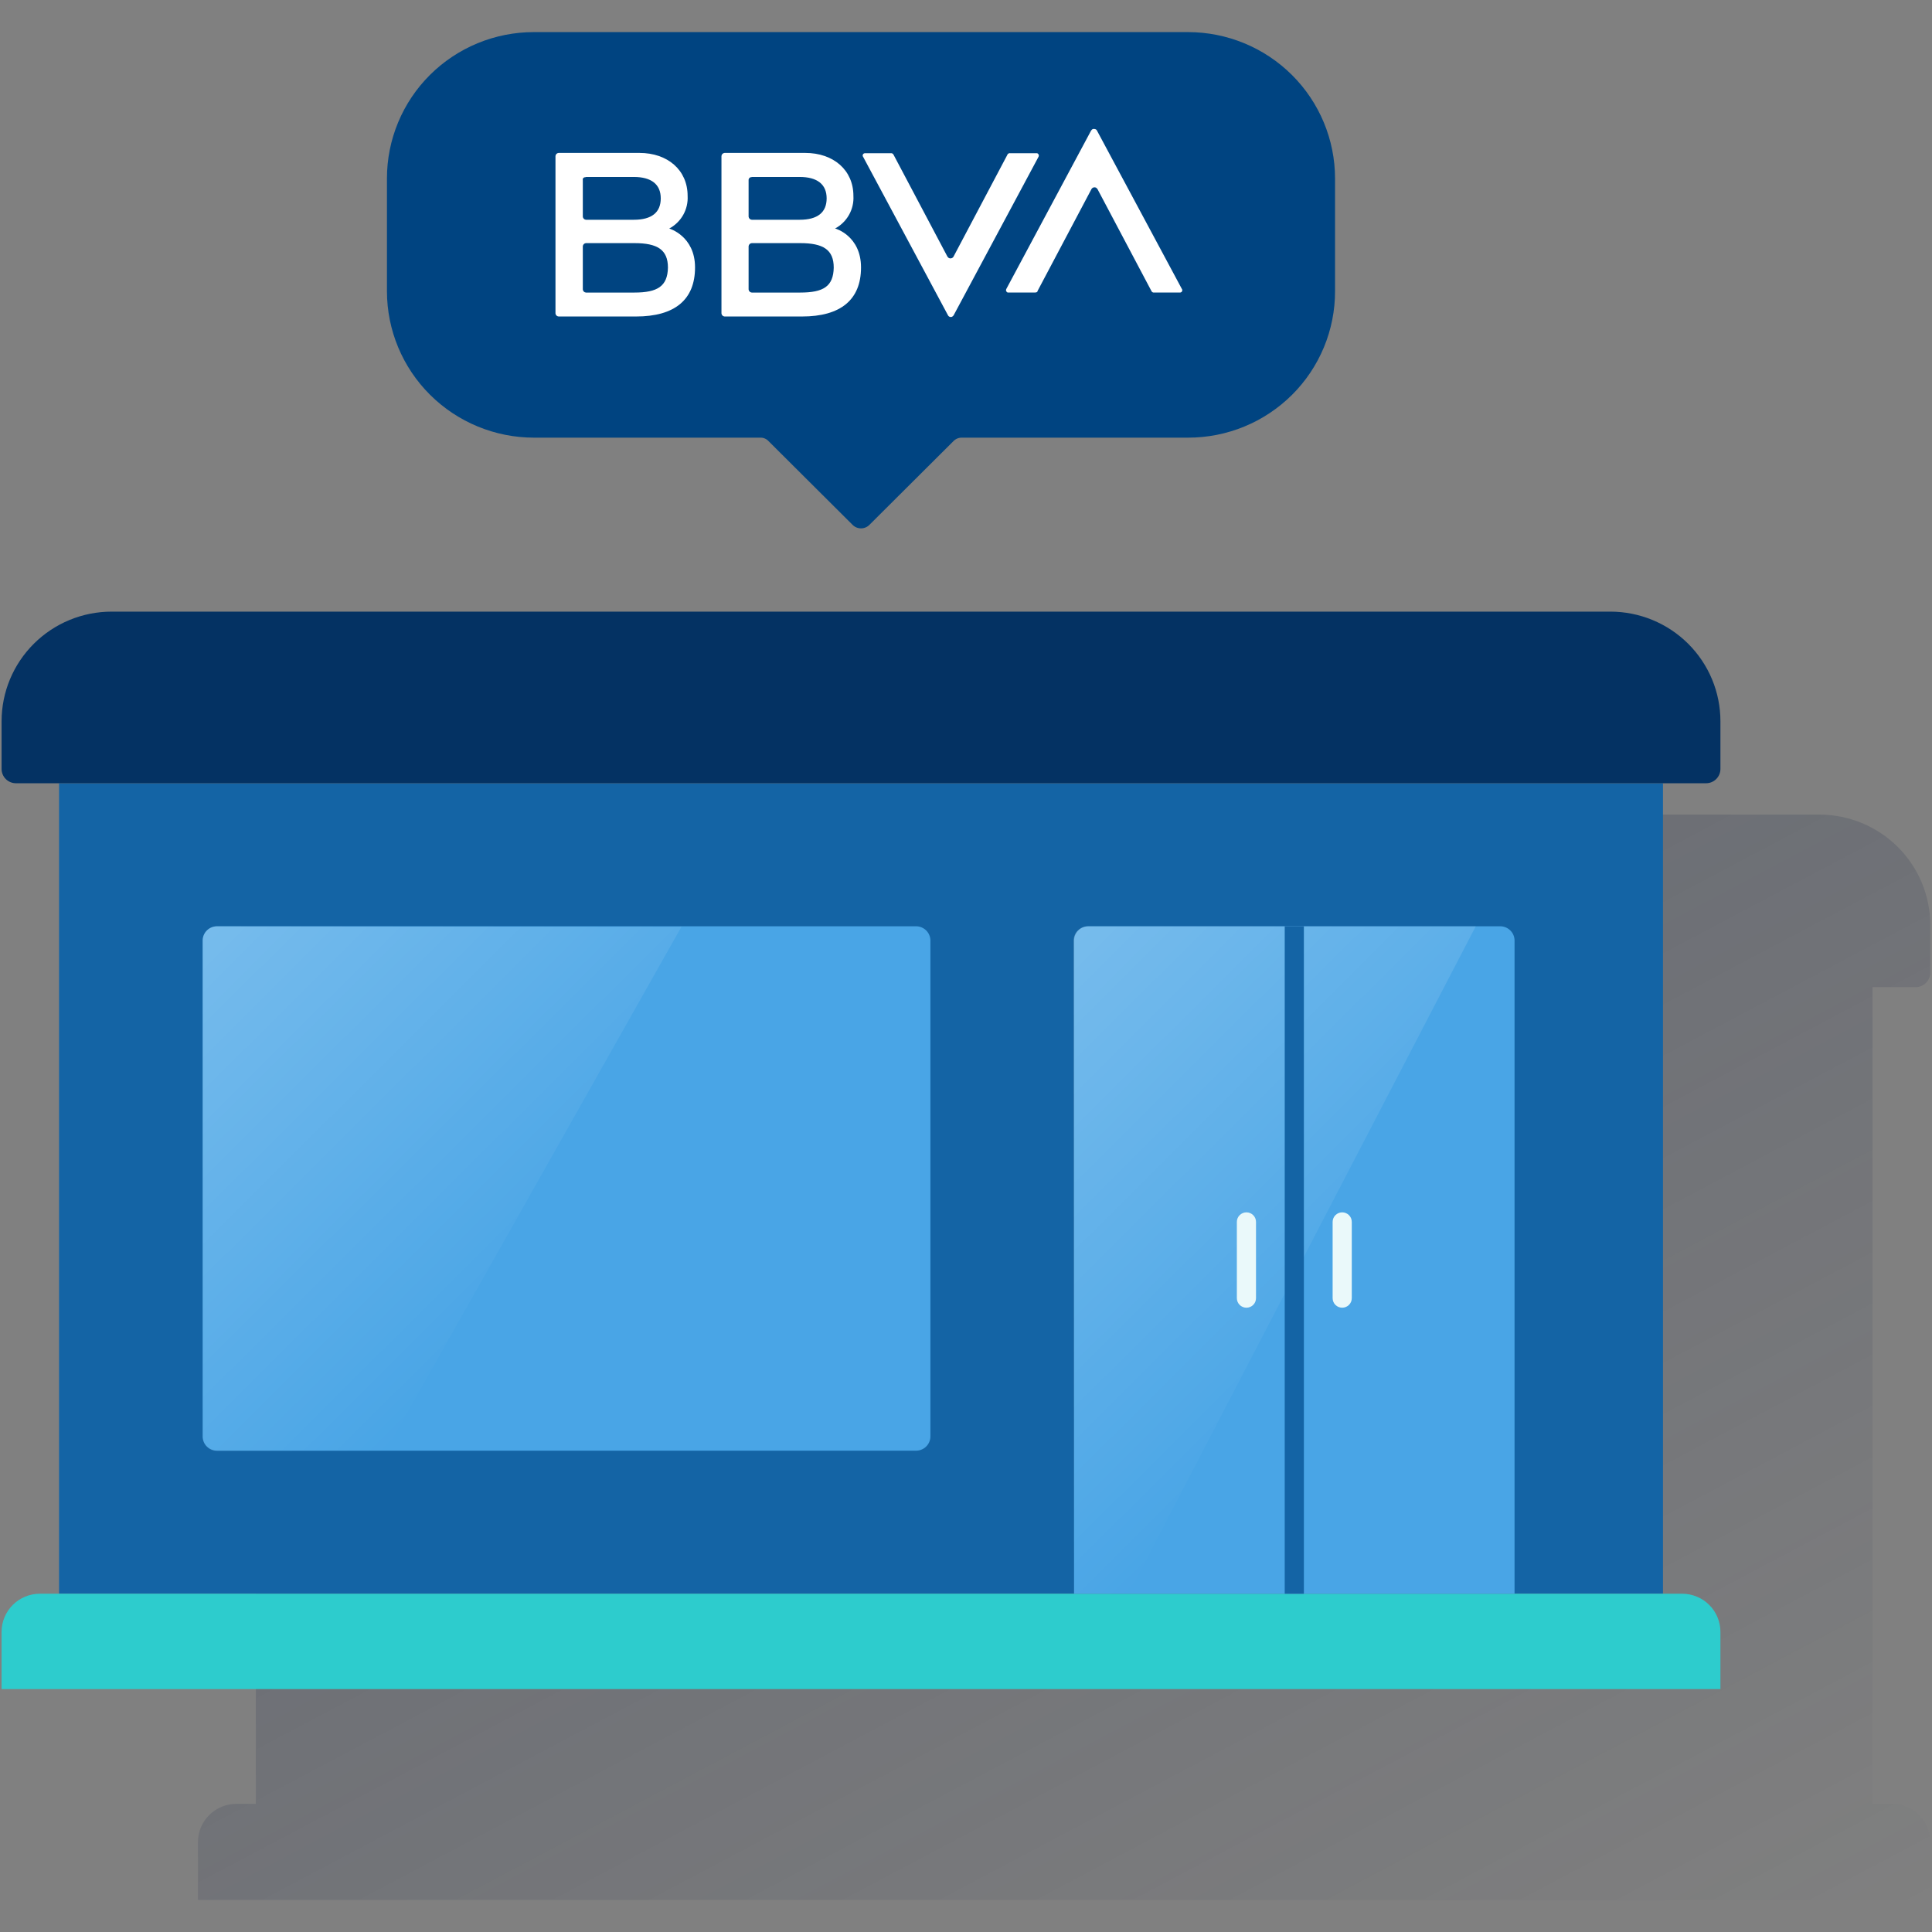 <svg width="600" height="600" viewBox="0 0 600 600" fill="none" xmlns="http://www.w3.org/2000/svg"><rect x="0" y="0" width="600" height="600" fill="#808080" stroke="none"/><path d="M595.004 306.565C596.179 306.539 597.298 306.062 598.129 305.235C598.96 304.408 599.438 303.293 599.465 302.124V287.318C599.469 282.808 598.58 278.342 596.848 274.175C595.117 270.007 592.577 266.221 589.374 263.032C586.172 259.843 582.369 257.314 578.184 255.59C573.998 253.866 569.513 252.98 564.983 252.984H95.996C91.467 252.98 86.981 253.866 82.796 255.59C78.611 257.314 74.808 259.843 71.605 263.032C68.403 266.221 65.863 270.007 64.132 274.175C62.4 278.342 61.511 282.808 61.515 287.318V302.124C61.541 303.293 62.02 304.408 62.851 305.235C63.681 306.062 64.801 306.539 65.975 306.565H79.447V560.211H73.499C71.917 560.195 70.348 560.494 68.883 561.09C67.418 561.685 66.087 562.566 64.968 563.68C63.85 564.794 62.965 566.119 62.367 567.577C61.769 569.036 61.469 570.599 61.485 572.174V590.029H599.51V572.174C599.515 570.6 599.208 569.041 598.606 567.586C598.003 566.131 597.117 564.809 595.999 563.697C594.88 562.584 593.552 561.704 592.09 561.106C590.628 560.507 589.061 560.203 587.48 560.211H581.533V306.565H595.004Z" fill="url(#paint0_linear_1676_1677)"/><path d="M368.962 9.969H165.82C159.824 9.963 153.885 11.135 148.344 13.417C142.803 15.699 137.769 19.047 133.529 23.268C129.289 27.49 125.927 32.503 123.635 38.02C121.343 43.538 120.166 49.451 120.172 55.421V90.481C120.184 102.53 124.997 114.083 133.556 122.602C142.114 131.121 153.718 135.91 165.82 135.918H236.121C236.601 135.903 237.078 135.991 237.52 136.178C237.962 136.364 238.357 136.645 238.679 136.999L264.774 162.997C265.116 163.343 265.523 163.617 265.973 163.805C266.422 163.992 266.904 164.089 267.391 164.089C267.878 164.089 268.36 163.992 268.81 163.805C269.259 163.617 269.666 163.343 270.008 162.997L296.103 136.999C296.433 136.654 296.83 136.381 297.27 136.195C297.71 136.009 298.183 135.915 298.661 135.918H368.962C374.96 135.924 380.899 134.752 386.441 132.469C391.983 130.186 397.018 126.837 401.259 122.613C405.499 118.39 408.861 113.375 411.152 107.856C413.443 102.337 414.618 96.423 414.61 90.451V55.421C414.603 43.369 409.791 31.812 401.232 23.29C392.673 14.768 381.066 9.977 368.962 9.969Z" fill="#004481"/><path d="M312.859 48.054L296.102 79.738C295.948 79.978 295.708 80.148 295.43 80.215C295.153 80.281 294.861 80.237 294.615 80.093L294.258 79.738L277.5 48.054C277.429 47.895 277.308 47.764 277.155 47.678C277.002 47.593 276.827 47.559 276.653 47.581H268.638C268.542 47.576 268.445 47.592 268.355 47.627C268.264 47.662 268.182 47.715 268.114 47.784C268.045 47.852 267.992 47.934 267.957 48.023C267.922 48.113 267.906 48.21 267.91 48.306C267.901 48.37 267.908 48.436 267.928 48.497C267.949 48.559 267.983 48.615 268.029 48.661L294.377 97.86C294.43 97.982 294.507 98.092 294.604 98.183C294.701 98.274 294.815 98.345 294.94 98.391C295.066 98.436 295.199 98.456 295.332 98.449C295.465 98.442 295.596 98.407 295.715 98.348C295.834 98.23 296.072 98.111 296.191 97.86L322.539 48.661C322.623 48.499 322.645 48.313 322.601 48.136C322.557 47.959 322.451 47.804 322.301 47.699C322.252 47.653 322.193 47.618 322.129 47.597C322.065 47.577 321.996 47.571 321.929 47.581H313.796C313.605 47.541 313.406 47.566 313.231 47.652C313.056 47.738 312.915 47.88 312.829 48.054" fill="white"/><path d="M322.221 90.368L338.978 58.699C339.127 58.454 339.366 58.277 339.645 58.208C339.924 58.139 340.219 58.182 340.465 58.329L340.822 58.699L357.58 90.368C357.647 90.531 357.767 90.667 357.92 90.756C358.073 90.844 358.252 90.879 358.427 90.856H366.442C366.538 90.861 366.635 90.845 366.725 90.81C366.816 90.775 366.898 90.721 366.966 90.653C367.035 90.585 367.088 90.503 367.123 90.413C367.159 90.323 367.175 90.227 367.17 90.131C367.178 90.064 367.171 89.997 367.151 89.933C367.13 89.869 367.096 89.811 367.051 89.761L340.674 40.562C340.436 40.074 339.945 39.955 339.335 40.074C339.146 40.209 338.981 40.374 338.845 40.562L312.511 89.761C312.424 89.924 312.399 90.114 312.443 90.294C312.487 90.475 312.596 90.632 312.749 90.738C312.796 90.783 312.852 90.817 312.914 90.838C312.976 90.858 313.042 90.865 313.106 90.856H321.24C321.849 90.856 322.221 90.738 322.221 90.368Z" fill="white"/><path d="M197.027 90.857H181.965C181.715 90.837 181.481 90.729 181.304 90.553C181.127 90.376 181.018 90.143 180.998 89.895V76.466C181.018 76.218 181.127 75.985 181.304 75.808C181.481 75.632 181.715 75.524 181.965 75.504H197.027C204.194 75.504 207.435 77.562 207.435 83.114C207.316 88.918 204.164 90.857 197.027 90.857ZM181.965 54.954H196.834C202.291 54.954 205.205 57.249 205.205 61.602C205.205 65.954 202.41 68.249 196.834 68.249H181.965C181.715 68.229 181.481 68.121 181.304 67.945C181.127 67.769 181.018 67.535 180.998 67.287V55.976C180.879 55.369 181.251 55.013 181.965 55.013M207.837 70.974C209.664 70.001 211.173 68.527 212.185 66.727C213.196 64.927 213.669 62.876 213.547 60.817C213.547 52.837 207.346 47.492 198.603 47.492H173.474C173.221 47.51 172.983 47.619 172.806 47.799C172.628 47.979 172.522 48.217 172.508 48.469V97.327C172.525 97.577 172.633 97.812 172.81 97.988C172.988 98.165 173.224 98.272 173.474 98.29H197.518C209.532 98.29 215.851 93.093 215.851 83.055C215.851 73.268 207.837 70.974 207.837 70.974Z" fill="white"/><path d="M248.514 90.857H233.467C233.215 90.84 232.977 90.734 232.797 90.557C232.617 90.381 232.506 90.146 232.485 89.895V76.466C232.506 76.216 232.617 75.981 232.797 75.804C232.977 75.627 233.215 75.521 233.467 75.504H248.514C255.681 75.504 258.923 77.562 258.923 83.114C258.804 88.918 255.771 90.857 248.514 90.857ZM233.467 54.954H248.336C253.808 54.954 256.722 57.249 256.722 61.602C256.722 65.954 253.927 68.249 248.336 68.249H233.467C233.215 68.233 232.977 68.126 232.797 67.95C232.617 67.773 232.506 67.538 232.485 67.287V55.976C232.474 55.845 232.491 55.714 232.537 55.59C232.582 55.467 232.654 55.356 232.748 55.264C232.842 55.172 232.955 55.102 233.079 55.058C233.204 55.015 233.336 55 233.467 55.013M259.324 70.974C261.151 70.001 262.66 68.527 263.672 66.727C264.684 64.927 265.157 62.876 265.034 60.817C265.034 52.837 258.834 47.492 250.09 47.492H225.021C224.768 47.51 224.53 47.619 224.352 47.799C224.174 47.979 224.069 48.217 224.055 48.469V97.327C224.072 97.577 224.179 97.812 224.357 97.988C224.535 98.165 224.771 98.272 225.021 98.29H249.065C261.079 98.29 267.398 93.093 267.398 83.055C267.398 73.268 259.503 70.974 259.384 70.974" fill="white"/><path d="M516.452 243.258H18.336V494.95H516.452V243.258Z" fill="#1464A5"/><path d="M34.691 189.945H500.095C509.165 189.945 517.864 193.533 524.277 199.919C530.691 206.305 534.294 214.966 534.294 223.998V238.803C534.294 239.981 533.824 241.111 532.987 241.944C532.151 242.777 531.016 243.245 529.833 243.245H4.953C3.77 243.245 2.635 242.777 1.799 241.944C0.962 241.111 0.492 239.981 0.492 238.803V223.998C0.492 214.966 4.095 206.305 10.509 199.919C16.922 193.533 25.621 189.945 34.691 189.945Z" fill="#043263"/><path d="M12.387 494.945H522.399C525.553 494.945 528.579 496.193 530.81 498.414C533.041 500.636 534.294 503.648 534.294 506.79V524.556H0.492V506.79C0.492 503.648 1.745 500.636 3.976 498.414C6.207 496.193 9.233 494.945 12.387 494.945Z" fill="#2DCCCD"/><path d="M67.398 287.664H284.488C285.671 287.664 286.805 288.132 287.642 288.965C288.478 289.798 288.948 290.928 288.948 292.106V446.082C288.948 447.26 288.478 448.39 287.642 449.223C286.805 450.055 285.671 450.523 284.488 450.523H67.398C66.215 450.523 65.081 450.055 64.244 449.223C63.407 448.39 62.938 447.26 62.938 446.082V292.106C62.938 290.928 63.407 289.798 64.244 288.965C65.081 288.132 66.215 287.664 67.398 287.664Z" fill="#49A5E6"/><path opacity="0.5" d="M67.398 287.664C66.24 287.663 65.128 288.111 64.296 288.912C63.463 289.713 62.976 290.805 62.938 291.958V446.378C62.976 447.53 63.463 448.622 64.296 449.423C65.128 450.225 66.24 450.672 67.398 450.672H119.738L211.629 287.812L67.398 287.664Z" fill="url(#paint1_linear_1676_1677)"/><path d="M338.023 287.664H465.898C467.081 287.664 468.215 288.132 469.052 288.965C469.889 289.798 470.359 290.928 470.359 292.106V494.94H333.562V292.106C333.562 290.928 334.032 289.798 334.869 288.965C335.706 288.132 336.84 287.664 338.023 287.664Z" fill="#49A5E6"/><path opacity="0.5" d="M337.875 287.664C336.692 287.664 335.557 288.132 334.721 288.965C333.884 289.798 333.414 290.928 333.414 292.106V494.94H350.514L458.315 287.664H337.875Z" fill="url(#paint2_linear_1676_1677)"/><path d="M404.932 287.664H398.984V494.94H404.932V287.664Z" fill="#1464A5"/><path d="M387.091 406.119C386.302 406.119 385.546 405.807 384.988 405.251C384.43 404.696 384.117 403.943 384.117 403.158V379.469C384.117 378.684 384.43 377.93 384.988 377.375C385.546 376.82 386.302 376.508 387.091 376.508C387.88 376.508 388.636 376.82 389.194 377.375C389.752 377.93 390.065 378.684 390.065 379.469V403.158C390.065 403.943 389.752 404.696 389.194 405.251C388.636 405.807 387.88 406.119 387.091 406.119Z" fill="#EAF9FA"/><path d="M416.833 406.119C416.044 406.119 415.288 405.807 414.73 405.251C414.173 404.696 413.859 403.943 413.859 403.158V379.469C413.859 378.684 414.173 377.93 414.73 377.375C415.288 376.82 416.044 376.508 416.833 376.508C417.622 376.508 418.378 376.82 418.936 377.375C419.494 377.93 419.807 378.684 419.807 379.469V403.158C419.807 403.943 419.494 404.696 418.936 405.251C418.378 405.807 417.622 406.119 416.833 406.119Z" fill="#EAF9FA"/><defs><linearGradient id="paint0_linear_1676_1677" x1="201.374" y1="192.534" x2="452.933" y2="667.661" gradientUnits="userSpaceOnUse"><stop stop-color="#192647" stop-opacity="0.3" offset="0"/><stop offset="1" stop-color="#192647" stop-opacity="0"/></linearGradient><linearGradient id="paint1_linear_1676_1677" x1="61.094" y1="292.091" x2="169.587" y2="401.036" gradientUnits="userSpaceOnUse"><stop stop-color="white" stop-opacity="0.5" offset="0"/><stop offset="1" stop-color="white" stop-opacity="0"/></linearGradient><linearGradient id="paint2_linear_1676_1677" x1="313.876" y1="309.665" x2="424.753" y2="421.019" gradientUnits="userSpaceOnUse"><stop stop-color="white" stop-opacity="0.5" offset="0"/><stop offset="1" stop-color="white" stop-opacity="0"/></linearGradient></defs></svg>